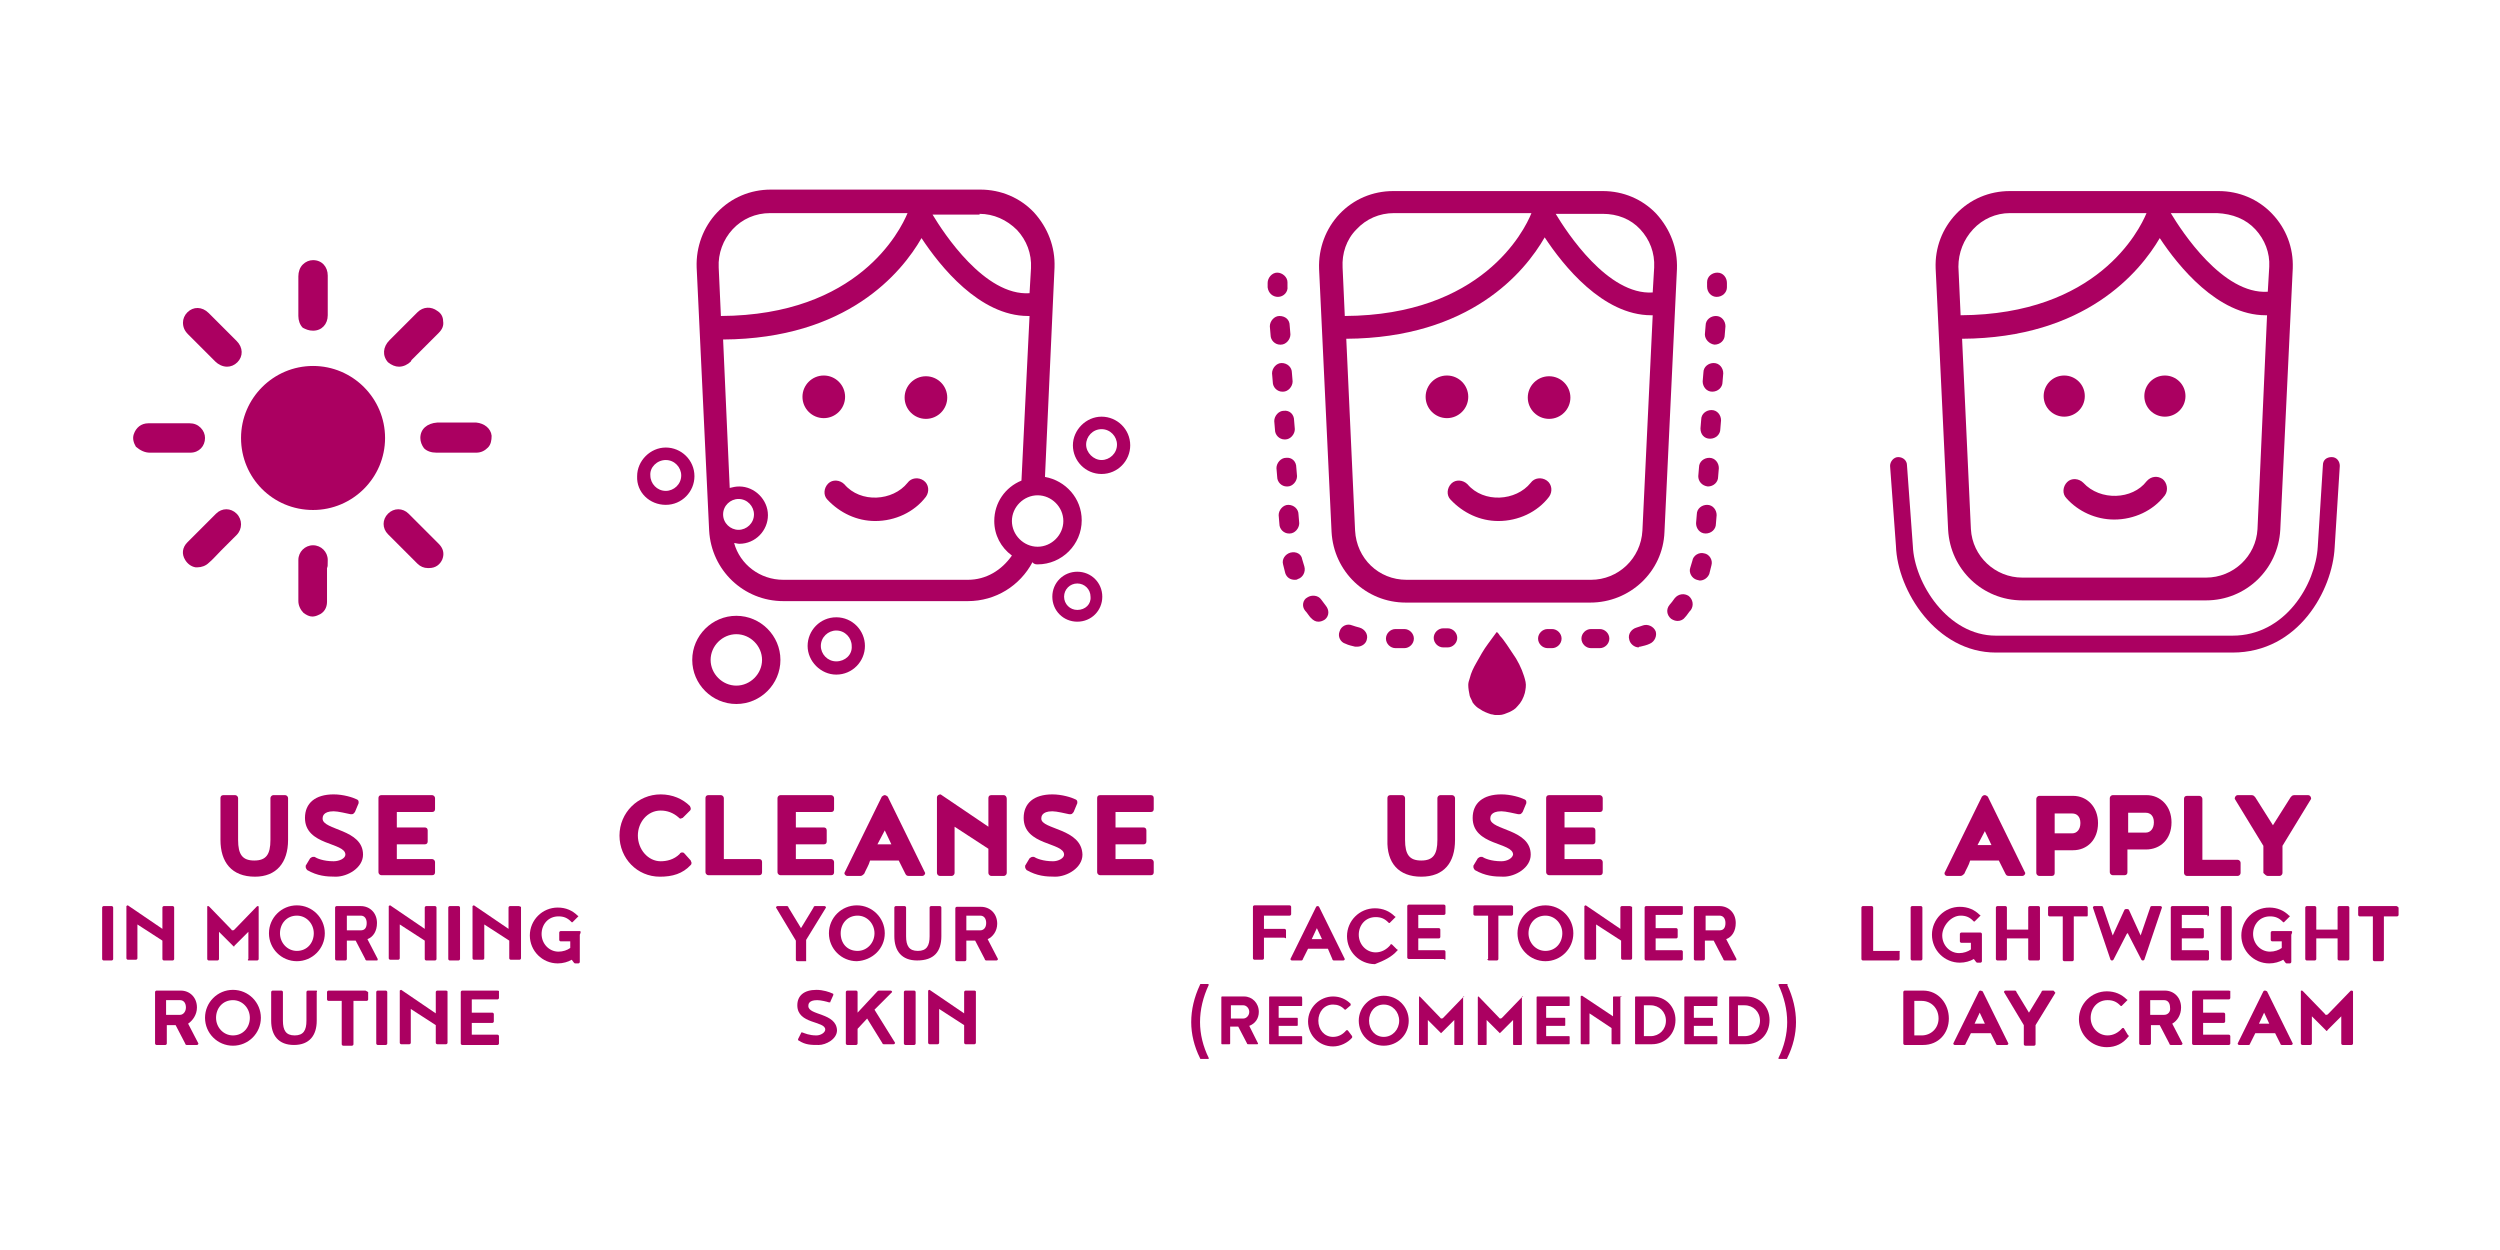 <?xml version="1.0" encoding="utf-8"?>
<!-- Generator: Adobe Illustrator 28.3.0, SVG Export Plug-In . SVG Version: 6.00 Build 0)  -->
<svg version="1.1" xmlns="http://www.w3.org/2000/svg" xmlns:xlink="http://www.w3.org/1999/xlink" x="0px" y="0px"
	 viewBox="0 0 340.2 170.1" style="enable-background:new 0 0 340.2 170.1;" xml:space="preserve">
<style type="text/css">
	.st0{fill:#AB0061;}
</style>
<g id="Icon">
</g>
<g id="Design">
	<g>
		<path class="st0" d="M39.2,114.3v-5.7c0-0.2-0.2-0.4-0.4-0.4h-1.6c-0.2,0-0.4,0.2-0.4,0.4v5.7c0,2-0.6,2.8-2.2,2.8
			s-2.2-0.8-2.2-2.8v-5.7c0-0.2-0.2-0.4-0.4-0.4h-1.6c-0.3,0-0.4,0.2-0.4,0.4v5.7c0,3,1.5,5,4.7,5C37.6,119.3,39.2,117.4,39.2,114.3
			z"/>
		<path class="st0" d="M45.4,117.2c-1.4,0-2.3-0.4-2.6-0.6c-0.1,0-0.1,0-0.2,0c-0.1,0-0.3,0.1-0.4,0.2l-0.6,1c0,0.1,0,0.1,0,0.2
			c0,0.1,0.1,0.3,0.2,0.4c1.4,0.8,2.6,0.9,3.9,0.9c1.6,0,3.7-1.2,3.7-3c0-3.5-5.5-3.3-5.5-4.9c0-0.2,0-1,1.5-1
			c0.6,0,1.8,0.3,2.3,0.4c0,0,0.1,0,0.2,0c0.2,0,0.3-0.2,0.4-0.3l0.5-1.2c0-0.1,0-0.2,0-0.2c0-0.2-0.2-0.3-0.2-0.3
			c-0.6-0.3-1.9-0.7-3.2-0.7c-2.5,0-3.9,1.2-3.9,3.2c0,3.8,5.5,3.3,5.5,5C47,116.8,46.2,117.2,45.4,117.2z"/>
		<path class="st0" d="M58.8,110.5c0.3,0,0.4-0.2,0.4-0.4v-1.5c0-0.2-0.2-0.4-0.4-0.4h-6.9c-0.3,0-0.4,0.2-0.4,0.4v10.1
			c0,0.2,0.2,0.4,0.4,0.4h6.9c0.3,0,0.4-0.2,0.4-0.4v-1.4c0-0.2-0.2-0.4-0.4-0.4H54v-2h3.8c0.3,0,0.4-0.2,0.4-0.4V113
			c0-0.3-0.2-0.4-0.4-0.4H54v-2.1H58.8z"/>
		<path class="st0" d="M15.2,123.3h-1.1c-0.1,0-0.2,0.1-0.2,0.2v7c0,0.1,0.1,0.2,0.2,0.2h1.1c0.1,0,0.2-0.1,0.2-0.2v-7
			C15.4,123.4,15.3,123.3,15.2,123.3z"/>
		<path class="st0" d="M22.1,130.5c0,0.1,0.1,0.2,0.2,0.2h1.2c0.1,0,0.2-0.1,0.2-0.2v-7c0-0.1-0.1-0.2-0.2-0.2h-1.2
			c-0.1,0-0.2,0.1-0.2,0.2v2.9l-4.7-3.2c-0.1,0-0.2,0.1-0.2,0.1v7.1c0,0.1,0.1,0.2,0.2,0.2h1.1c0.1,0,0.2-0.1,0.2-0.2v-4.6l3.4,2.2
			V130.5z"/>
		<path class="st0" d="M33.8,130.7H35c0.1,0,0.2-0.1,0.2-0.2v-7.1c0-0.1-0.1-0.1-0.1-0.1c-0.1,0-0.1,0-0.2,0.1l-3,3.1
			c-0.1,0.1-0.2,0.1-0.2,0.1c-0.1,0-0.2,0-0.2-0.1l-3-3.1c-0.1-0.1-0.1-0.1-0.2-0.1c-0.1,0-0.1,0-0.1,0.1v7.1c0,0.1,0.1,0.2,0.2,0.2
			h1.2c0.1,0,0.2-0.1,0.2-0.2v-3.7l1.9,1.9c0.1,0.1,0.1,0.1,0.1,0.1c0.1,0,0.1,0,0.1-0.1l1.9-1.9v3.7
			C33.7,130.6,33.7,130.7,33.8,130.7z"/>
		<path class="st0" d="M40.4,123.2c-2.1,0-3.8,1.7-3.8,3.8c0,2.1,1.7,3.8,3.8,3.8c2.1,0,3.8-1.7,3.8-3.8
			C44.2,124.9,42.5,123.2,40.4,123.2z M40.4,129.4c-1.3,0-2.3-1.1-2.3-2.4s0.9-2.4,2.3-2.4c1.3,0,2.3,1.1,2.3,2.4
			S41.8,129.4,40.4,129.4z"/>
		<path class="st0" d="M51.4,130.5l-1.4-2.7c0.8-0.3,1.3-1.1,1.3-2.2c0-1.4-1-2.3-2.2-2.3h-3.3c-0.1,0-0.2,0.1-0.2,0.2v7
			c0,0.1,0.1,0.2,0.2,0.2H47c0.1,0,0.2-0.1,0.2-0.2V128h1.2l1.3,2.5c0,0.1,0.1,0.2,0.2,0.2h1.4C51.4,130.7,51.4,130.6,51.4,130.5z
			 M49.1,126.6h-1.9v-2h1.9c0.5,0,0.8,0.4,0.8,1C49.9,126.3,49.6,126.6,49.1,126.6z"/>
		<path class="st0" d="M57.8,130.5c0,0.1,0.1,0.2,0.2,0.2h1.2c0.1,0,0.2-0.1,0.2-0.2v-7c0-0.1-0.1-0.2-0.2-0.2h-1.2
			c-0.1,0-0.2,0.1-0.2,0.2v2.9l-4.7-3.2c-0.1,0-0.2,0.1-0.2,0.1v7.1c0,0.1,0.1,0.2,0.2,0.2h1.1c0.1,0,0.2-0.1,0.2-0.2v-4.6l3.4,2.2
			V130.5z"/>
		<path class="st0" d="M62.4,123.3h-1.2c-0.1,0-0.2,0.1-0.2,0.2v7c0,0.1,0.1,0.2,0.2,0.2h1.2c0.1,0,0.2-0.1,0.2-0.2v-7
			C62.6,123.4,62.5,123.3,62.4,123.3z"/>
		<path class="st0" d="M70.6,123.3h-1.2c-0.1,0-0.2,0.1-0.2,0.2v2.9l-4.7-3.2c-0.1,0-0.2,0.1-0.2,0.1v7.1c0,0.1,0.1,0.2,0.2,0.2h1.2
			c0.1,0,0.2-0.1,0.2-0.2v-4.6l3.4,2.2v2.4c0,0.1,0.1,0.2,0.2,0.2h1.2c0.1,0,0.2-0.1,0.2-0.2v-7C70.8,123.4,70.7,123.3,70.6,123.3z"
			/>
		<path class="st0" d="M78.9,126.7h-2.6c-0.1,0-0.2,0.1-0.2,0.2v1c0,0.1,0.1,0.2,0.2,0.2h1.3v0.9c-0.4,0.3-1,0.5-1.6,0.5
			c-1.3,0-2.3-1.1-2.3-2.4s0.9-2.4,2.3-2.4c0.7,0,1.2,0.2,1.7,0.7c0,0,0.1,0.1,0.1,0.1c0,0,0.1,0,0.1,0l0.7-0.7c0,0,0.1-0.1,0.1-0.1
			c0,0,0-0.1-0.1-0.1c-0.7-0.7-1.6-1.1-2.7-1.1c-2.1,0-3.8,1.7-3.8,3.8c0,2.1,1.7,3.8,3.8,3.8c0.7,0,1.4-0.2,1.9-0.5l0.3,0.4
			c0.1,0.1,0.1,0.1,0.2,0.1h0.4c0.1,0,0.2-0.1,0.2-0.2v-3.7C79.1,126.8,79,126.7,78.9,126.7z"/>
		<path class="st0" d="M26.8,137.1c0-1.4-1-2.3-2.2-2.3h-3.3c-0.1,0-0.2,0.1-0.2,0.2v7c0,0.1,0.1,0.2,0.2,0.2h1.2
			c0.1,0,0.2-0.1,0.2-0.2v-2.5h1.2l1.3,2.5c0,0.1,0.1,0.2,0.2,0.2h1.4c0.1,0,0.2-0.1,0.2-0.2l-1.4-2.7
			C26.2,138.9,26.8,138.1,26.8,137.1z M24.5,138.1h-1.9v-2h1.9c0.5,0,0.8,0.4,0.8,1C25.3,137.7,24.9,138.1,24.5,138.1z"/>
		<path class="st0" d="M31.7,134.7c-2.1,0-3.8,1.7-3.8,3.8c0,2.1,1.7,3.8,3.8,3.8s3.8-1.7,3.8-3.8C35.5,136.4,33.8,134.7,31.7,134.7
			z M31.7,140.9c-1.3,0-2.3-1.1-2.3-2.4s0.9-2.4,2.3-2.4c1.3,0,2.3,1.1,2.3,2.4S33.1,140.9,31.7,140.9z"/>
		<path class="st0" d="M43.1,134.8h-1.2c-0.1,0-0.2,0.1-0.2,0.2v3.9c0,1.3-0.4,2-1.6,2c-1.2,0-1.6-0.7-1.6-2V135
			c0-0.1-0.1-0.2-0.2-0.2h-1.2c-0.1,0-0.2,0.1-0.2,0.2v3.9c0,2,1,3.3,3.1,3.3c2.1,0,3.1-1.3,3.1-3.3V135
			C43.2,134.9,43.1,134.8,43.1,134.8z"/>
		<path class="st0" d="M49.7,134.8h-5c-0.1,0-0.2,0.1-0.2,0.2v1c0,0.1,0.1,0.2,0.2,0.2h1.8v5.9c0,0.1,0.1,0.2,0.2,0.2h1.2
			c0.1,0,0.2-0.1,0.2-0.2v-5.9h1.8c0.1,0,0.2-0.1,0.2-0.2v-1C49.9,134.9,49.8,134.8,49.7,134.8z"/>
		<path class="st0" d="M52.5,134.8h-1.1c-0.1,0-0.2,0.1-0.2,0.2v7c0,0.1,0.1,0.2,0.2,0.2h1.1c0.1,0,0.2-0.1,0.2-0.2v-7
			C52.7,134.9,52.6,134.8,52.5,134.8z"/>
		<path class="st0" d="M60.7,134.8h-1.2c-0.1,0-0.2,0.1-0.2,0.2v2.9l-4.7-3.2c-0.1,0-0.2,0.1-0.2,0.1v7.1c0,0.1,0.1,0.2,0.2,0.2h1.1
			c0.1,0,0.2-0.1,0.2-0.2v-4.6l3.4,2.2v2.4c0,0.1,0.1,0.2,0.2,0.2h1.2c0.1,0,0.2-0.1,0.2-0.2v-7C60.9,134.9,60.8,134.8,60.7,134.8z"
			/>
		<path class="st0" d="M67.7,134.8h-4.8c-0.1,0-0.2,0.1-0.2,0.2v7c0,0.1,0.1,0.2,0.2,0.2h4.8c0.1,0,0.2-0.1,0.2-0.2v-1
			c0-0.1-0.1-0.2-0.2-0.2h-3.5v-1.6H67c0.1,0,0.2-0.1,0.2-0.2v-1c0-0.1-0.1-0.2-0.2-0.2h-2.8v-1.8h3.5c0.1,0,0.2-0.1,0.2-0.2v-1
			C67.9,134.9,67.8,134.8,67.7,134.8z"/>
		<path class="st0" d="M193.4,119.3c3.1,0,4.6-1.9,4.6-5v-5.7c0-0.2-0.2-0.4-0.4-0.4H196c-0.2,0-0.4,0.2-0.4,0.4v5.7
			c0,2-0.6,2.8-2.2,2.8s-2.2-0.8-2.2-2.8v-5.7c0-0.2-0.2-0.4-0.4-0.4h-1.6c-0.3,0-0.4,0.2-0.4,0.4v5.7
			C188.7,117.4,190.3,119.3,193.4,119.3z"/>
		<path class="st0" d="M204.3,117.2c-1.4,0-2.3-0.4-2.6-0.6c-0.1,0-0.1,0-0.2,0c-0.1,0-0.3,0.1-0.4,0.2l-0.6,1c0,0.1,0,0.1,0,0.2
			c0,0.1,0.1,0.3,0.2,0.4c1.4,0.8,2.6,0.9,3.9,0.9c1.6,0,3.7-1.2,3.7-3c0-3.5-5.5-3.3-5.5-4.9c0-0.2,0-1,1.5-1
			c0.6,0,1.8,0.3,2.3,0.4c0,0,0.1,0,0.2,0c0.2,0,0.3-0.2,0.4-0.3l0.5-1.2c0-0.1,0-0.2,0-0.2c0-0.2-0.2-0.3-0.2-0.3
			c-0.6-0.3-1.9-0.7-3.2-0.7c-2.5,0-3.9,1.2-3.9,3.2c0,3.8,5.5,3.3,5.5,5C205.8,116.8,205.1,117.2,204.3,117.2z"/>
		<path class="st0" d="M217.7,110.5c0.3,0,0.4-0.2,0.4-0.4v-1.5c0-0.2-0.2-0.4-0.4-0.4h-6.9c-0.3,0-0.4,0.2-0.4,0.4v10.1
			c0,0.2,0.2,0.4,0.4,0.4h6.9c0.3,0,0.4-0.2,0.4-0.4v-1.4c0-0.2-0.2-0.4-0.4-0.4h-4.8v-2h3.8c0.3,0,0.4-0.2,0.4-0.4V113
			c0-0.3-0.2-0.4-0.4-0.4h-3.8v-2.1H217.7z"/>
		<path class="st0" d="M175,127.6v-1c0-0.1-0.1-0.2-0.2-0.2H172v-1.8h3.5c0.1,0,0.2-0.1,0.2-0.2v-1c0-0.1-0.1-0.2-0.2-0.2h-4.8
			c-0.1,0-0.2,0.1-0.2,0.2v7c0,0.1,0.1,0.2,0.2,0.2h1.1c0.1,0,0.2-0.1,0.2-0.2v-2.8h2.8C174.9,127.7,175,127.7,175,127.6z"/>
		<path class="st0" d="M181.3,130.5c0,0.1,0.1,0.2,0.2,0.2h1.3c0.1,0,0.2-0.1,0.2-0.2l-3.5-7.1c-0.1-0.1-0.1-0.1-0.2-0.1
			c-0.1,0-0.1,0-0.2,0.1l-3.5,7.1c0,0.1,0.1,0.2,0.2,0.2h1.3c0.1,0,0.2-0.1,0.2-0.2l0.7-1.4h2.7L181.3,130.5z M178.5,127.8l0.7-1.5
			l0.7,1.5H178.5z"/>
		<path class="st0" d="M190.1,129.4c0,0,0.1-0.1,0.1-0.1c0-0.1,0-0.1-0.1-0.1l-0.7-0.7c0,0-0.1,0-0.1,0c-0.1,0-0.1,0-0.1,0.1
			c-0.5,0.6-1.2,1-2,1c-1.3,0-2.3-1.1-2.3-2.4s0.9-2.4,2.3-2.4c0.7,0,1.2,0.2,1.7,0.7c0,0,0.1,0.1,0.1,0.1c0,0,0.1,0,0.1,0l0.7-0.7
			c0,0,0.1-0.1,0.1-0.1c0,0,0-0.1-0.1-0.1c-0.7-0.7-1.6-1.1-2.7-1.1c-2.1,0-3.8,1.7-3.8,3.8c0,2.1,1.7,3.8,3.8,3.8
			C188.4,130.7,189.4,130.2,190.1,129.4z"/>
		<path class="st0" d="M196.7,130.5v-1c0-0.1-0.1-0.2-0.2-0.2h-3.5v-1.6h2.8c0.1,0,0.2-0.1,0.2-0.2v-1c0-0.1-0.1-0.2-0.2-0.2h-2.8
			v-1.8h3.5c0.1,0,0.2-0.1,0.2-0.2v-1c0-0.1-0.1-0.2-0.2-0.2h-4.8c-0.1,0-0.2,0.1-0.2,0.2v7c0,0.1,0.1,0.2,0.2,0.2h4.8
			C196.6,130.7,196.7,130.6,196.7,130.5z"/>
		<path class="st0" d="M202.4,130.5c0,0.1,0.1,0.2,0.2,0.2h1.1c0.1,0,0.2-0.1,0.2-0.2v-5.9h1.8c0.1,0,0.2-0.1,0.2-0.2v-1
			c0-0.1-0.1-0.2-0.2-0.2h-5c-0.1,0-0.2,0.1-0.2,0.2v1c0,0.1,0.1,0.2,0.2,0.2h1.8V130.5z"/>
		<path class="st0" d="M210.3,123.2c-2.1,0-3.8,1.7-3.8,3.8c0,2.1,1.7,3.8,3.8,3.8c2.1,0,3.8-1.7,3.8-3.8
			C214.1,124.9,212.4,123.2,210.3,123.2z M210.3,129.4c-1.3,0-2.3-1.1-2.3-2.4s0.9-2.4,2.3-2.4c1.3,0,2.3,1.1,2.3,2.4
			S211.7,129.4,210.3,129.4z"/>
		<path class="st0" d="M221.8,123.3h-1.1c-0.1,0-0.2,0.1-0.2,0.2v2.9l-4.7-3.2c-0.1,0-0.2,0.1-0.2,0.1v7.1c0,0.1,0.1,0.2,0.2,0.2
			h1.2c0.1,0,0.2-0.1,0.2-0.2v-4.6l3.4,2.2v2.4c0,0.1,0.1,0.2,0.2,0.2h1.1c0.1,0,0.2-0.1,0.2-0.2v-7
			C222,123.4,221.9,123.3,221.8,123.3z"/>
		<path class="st0" d="M228.8,123.3H224c-0.1,0-0.2,0.1-0.2,0.2v7c0,0.1,0.1,0.2,0.2,0.2h4.8c0.1,0,0.2-0.1,0.2-0.2v-1
			c0-0.1-0.1-0.2-0.2-0.2h-3.5v-1.6h2.8c0.1,0,0.2-0.1,0.2-0.2v-1c0-0.1-0.1-0.2-0.2-0.2h-2.8v-1.8h3.5c0.1,0,0.2-0.1,0.2-0.2v-1
			C228.9,123.4,228.9,123.3,228.8,123.3z"/>
		<path class="st0" d="M236.3,130.5l-1.4-2.7c0.8-0.3,1.3-1.1,1.3-2.2c0-1.4-1-2.3-2.2-2.3h-3.3c-0.1,0-0.2,0.1-0.2,0.2v7
			c0,0.1,0.1,0.2,0.2,0.2h1.1c0.1,0,0.2-0.1,0.2-0.2V128h1.2l1.3,2.5c0,0.1,0.1,0.2,0.2,0.2h1.4
			C236.3,130.7,236.3,130.6,236.3,130.5z M234,126.6h-1.9v-2h1.9c0.5,0,0.8,0.4,0.8,1C234.8,126.3,234.5,126.6,234,126.6z"/>
		<path class="st0" d="M164.4,133.9h-1c-0.1,0-0.1,0.1-0.1,0.1c-0.8,1.7-1.2,3.4-1.2,5.1c0,1.6,0.4,3.3,1.2,4.9
			c0,0.1,0.1,0.1,0.1,0.1h1c0.1,0,0.1-0.1,0.1-0.1c-0.8-1.6-1.2-3.3-1.2-4.9c0-1.7,0.4-3.4,1.2-5.1
			C164.5,134,164.4,133.9,164.4,133.9z"/>
		<path class="st0" d="M171.3,137.7c0-1.2-0.9-2.1-2-2.1h-3c-0.1,0-0.1,0.1-0.1,0.1v6.3c0,0.1,0.1,0.1,0.1,0.1h1
			c0.1,0,0.1-0.1,0.1-0.1v-2.3h1.1l1.2,2.3c0,0.1,0.1,0.1,0.2,0.1h1.2c0.1,0,0.1-0.1,0.1-0.1l-1.2-2.4
			C170.8,139.3,171.3,138.6,171.3,137.7z M169.2,138.6h-1.7v-1.8h1.7c0.4,0,0.8,0.4,0.8,0.9C170,138.2,169.6,138.6,169.2,138.6z"/>
		<path class="st0" d="M177.1,135.6h-4.3c-0.1,0-0.1,0.1-0.1,0.1v6.3c0,0.1,0.1,0.1,0.1,0.1h4.3c0.1,0,0.1-0.1,0.1-0.1v-0.9
			c0-0.1-0.1-0.1-0.1-0.1h-3.1v-1.4h2.5c0.1,0,0.1-0.1,0.1-0.1v-0.9c0-0.1-0.1-0.1-0.1-0.1h-2.5v-1.6h3.1c0.1,0,0.1-0.1,0.1-0.1
			v-0.9C177.2,135.6,177.1,135.6,177.1,135.6z"/>
		<path class="st0" d="M183.4,140.2C183.4,140.2,183.4,140.1,183.4,140.2c-0.1,0-0.2,0-0.2,0c-0.4,0.5-1,0.9-1.8,0.9
			c-1.2,0-2-1-2-2.2c0-1.2,0.8-2.2,2-2.2c0.6,0,1.1,0.2,1.5,0.6c0,0,0.1,0.1,0.1,0.1c0,0,0.1,0,0.1,0l0.7-0.6c0,0,0-0.1,0-0.1
			c0,0,0-0.1,0-0.1c-0.6-0.6-1.4-1-2.4-1c-1.8,0-3.4,1.5-3.4,3.4c0,1.9,1.5,3.4,3.4,3.4c1,0,2-0.5,2.6-1.2c0,0,0-0.1,0-0.1
			c0,0,0-0.1,0-0.1L183.4,140.2z"/>
		<path class="st0" d="M188.3,135.5c-1.8,0-3.4,1.5-3.4,3.4c0,1.9,1.5,3.4,3.4,3.4c1.9,0,3.4-1.5,3.4-3.4
			C191.7,137,190.2,135.5,188.3,135.5z M188.3,141.1c-1.2,0-2-1-2-2.2c0-1.2,0.8-2.2,2-2.2c1.2,0,2.1,1,2.1,2.2
			C190.4,140.1,189.5,141.1,188.3,141.1z"/>
		<path class="st0" d="M199.2,135.6c-0.1,0-0.1,0-0.1,0.1l-2.7,2.8c-0.1,0.1-0.2,0.1-0.2,0.1c0,0-0.2,0-0.2-0.1l-2.7-2.8
			c0,0-0.1-0.1-0.1-0.1c-0.1,0-0.1,0-0.1,0.1v6.4c0,0.1,0.1,0.1,0.1,0.1h1c0.1,0,0.1-0.1,0.1-0.1v-3.3l1.7,1.7
			c0.1,0.1,0.1,0.1,0.1,0.1c0,0,0,0,0.1-0.1l1.7-1.7v3.3c0,0.1,0.1,0.1,0.1,0.1h1c0.1,0,0.1-0.1,0.1-0.1v-6.4
			C199.3,135.6,199.3,135.6,199.2,135.6z"/>
		<path class="st0" d="M207.2,135.6c-0.1,0-0.1,0-0.1,0.1l-2.7,2.8c-0.1,0.1-0.2,0.1-0.2,0.1c0,0-0.2,0-0.2-0.1l-2.7-2.8
			c0,0-0.1-0.1-0.1-0.1s-0.1,0-0.1,0.1v6.4c0,0.1,0.1,0.1,0.1,0.1h1c0.1,0,0.1-0.1,0.1-0.1v-3.3l1.7,1.7c0.1,0.1,0.1,0.1,0.1,0.1
			c0,0,0,0,0.1-0.1l1.7-1.7v3.3c0,0.1,0.1,0.1,0.1,0.1h1c0.1,0,0.1-0.1,0.1-0.1v-6.4C207.3,135.6,207.3,135.6,207.2,135.6z"/>
		<path class="st0" d="M213.5,135.6h-4.3c-0.1,0-0.1,0.1-0.1,0.1v6.3c0,0.1,0.1,0.1,0.1,0.1h4.3c0.1,0,0.1-0.1,0.1-0.1v-0.9
			c0-0.1-0.1-0.1-0.1-0.1h-3.1v-1.4h2.5c0.1,0,0.1-0.1,0.1-0.1v-0.9c0-0.1-0.1-0.1-0.1-0.1h-2.5v-1.6h3.1c0.1,0,0.1-0.1,0.1-0.1
			v-0.9C213.6,135.6,213.6,135.6,213.5,135.6z"/>
		<path class="st0" d="M220.6,135.6h-1c-0.1,0-0.1,0.1-0.1,0.1v2.6l-4.2-2.8c-0.1,0-0.2,0-0.2,0.1v6.4c0,0.1,0.1,0.1,0.1,0.1h1
			c0.1,0,0.1-0.1,0.1-0.1v-4.1l3,2v2.1c0,0.1,0.1,0.1,0.1,0.1h1c0.1,0,0.1-0.1,0.1-0.1v-6.3C220.8,135.6,220.7,135.6,220.6,135.6z"
			/>
		<path class="st0" d="M224.8,135.6h-2.2c-0.1,0-0.1,0.1-0.1,0.1v6.3c0,0.1,0.1,0.1,0.1,0.1h2.2c1.8,0,3.2-1.4,3.2-3.3
			C228,137,226.7,135.6,224.8,135.6z M224.6,141h-0.9v-4.2h0.9c1.2,0,2.1,0.9,2.1,2.1S225.8,141,224.6,141z"/>
		<path class="st0" d="M233.6,135.6h-4.3c-0.1,0-0.1,0.1-0.1,0.1v6.3c0,0.1,0.1,0.1,0.1,0.1h4.3c0.1,0,0.1-0.1,0.1-0.1v-0.9
			c0-0.1-0.1-0.1-0.1-0.1h-3.1v-1.4h2.5c0.1,0,0.1-0.1,0.1-0.1v-0.9c0-0.1-0.1-0.1-0.1-0.1h-2.5v-1.6h3.1c0.1,0,0.1-0.1,0.1-0.1
			v-0.9C233.8,135.6,233.7,135.6,233.6,135.6z"/>
		<path class="st0" d="M237.6,135.6h-2.2c-0.1,0-0.1,0.1-0.1,0.1v6.3c0,0.1,0.1,0.1,0.1,0.1h2.2c1.9,0,3.2-1.4,3.2-3.3
			C240.8,137,239.5,135.6,237.6,135.6z M237.4,141h-0.9v-4.2h0.9c1.2,0,2.1,0.9,2.1,2.1S238.6,141,237.4,141z"/>
		<path class="st0" d="M243.2,133.9h-1c-0.1,0-0.2,0.1-0.2,0.1c0.8,1.7,1.2,3.4,1.2,5.1c0,1.6-0.4,3.3-1.2,4.9
			c0,0.1,0.1,0.1,0.1,0.1h1c0.1,0,0.1-0.1,0.1-0.1c0.8-1.6,1.2-3.3,1.2-4.9c0-1.7-0.4-3.4-1.2-5.1
			C243.3,134,243.3,133.9,243.2,133.9z"/>
		<path class="st0" d="M272.9,118.9c0.1,0.2,0.2,0.3,0.5,0.3h1.8c0.2,0,0.4-0.2,0.4-0.4l-5.1-10.4c-0.1-0.1-0.3-0.2-0.4-0.2
			c-0.2,0-0.3,0.1-0.4,0.2l-5.1,10.4c0,0.3,0.2,0.4,0.4,0.4h1.8c0.2,0,0.4-0.2,0.5-0.3c0.3-0.7,0.6-1.1,0.8-1.8h3.9L272.9,118.9z
			 M269.1,115l1-1.9l0.9,1.9H269.1z"/>
		<path class="st0" d="M279.2,119.2c0.3,0,0.4-0.2,0.4-0.4v-3.1h2.5c1.9,0,3.4-1.4,3.4-3.7c0-2.2-1.5-3.7-3.4-3.7h-4.6
			c-0.2,0-0.4,0.2-0.4,0.4v10.1c0,0.2,0.2,0.4,0.4,0.4H279.2z M279.6,110.7h2.4c0.6,0,1.1,0.4,1.1,1.3s-0.5,1.4-1.1,1.4h-2.4V110.7z
			"/>
		<path class="st0" d="M295.5,111.9c0-2.2-1.5-3.7-3.4-3.7h-4.6c-0.2,0-0.4,0.2-0.4,0.4v10.1c0,0.2,0.2,0.4,0.4,0.4h1.6
			c0.3,0,0.4-0.2,0.4-0.4v-3.1h2.5C294,115.6,295.5,114.2,295.5,111.9z M292,113.3h-2.4v-2.7h2.4c0.6,0,1.1,0.4,1.1,1.3
			S292.6,113.3,292,113.3z"/>
		<path class="st0" d="M304.9,118.8v-1.4c0-0.2-0.2-0.4-0.4-0.4h-4.8v-8.3c0-0.2-0.2-0.4-0.4-0.4h-1.7c-0.3,0-0.4,0.2-0.4,0.4v10.1
			c0,0.2,0.2,0.4,0.4,0.4h6.9C304.7,119.2,304.9,119,304.9,118.8z"/>
		<path class="st0" d="M308.6,119.2h1.6c0.2,0,0.4-0.2,0.4-0.4v-3.7l3.9-6.4c0-0.3-0.2-0.5-0.4-0.5h-1.9c-0.3,0-0.4,0.2-0.5,0.3
			l-2.4,3.8l-2.4-3.8c-0.1-0.1-0.2-0.3-0.5-0.3h-1.9c-0.2,0-0.4,0.2-0.4,0.5l3.9,6.4v3.7C308.2,119,308.4,119.2,308.6,119.2z"/>
		<path class="st0" d="M258.4,129.4h-3.5v-5.9c0-0.1-0.1-0.2-0.2-0.2h-1.2c-0.1,0-0.2,0.1-0.2,0.2v7c0,0.1,0.1,0.2,0.2,0.2h4.8
			c0.1,0,0.2-0.1,0.2-0.2v-1C258.6,129.4,258.5,129.4,258.4,129.4z"/>
		<path class="st0" d="M260.2,123.3c-0.1,0-0.2,0.1-0.2,0.2v7c0,0.1,0.1,0.2,0.2,0.2h1.2c0.1,0,0.2-0.1,0.2-0.2v-7
			c0-0.1-0.1-0.2-0.2-0.2H260.2z"/>
		<path class="st0" d="M266.8,124.6c0.7,0,1.2,0.2,1.7,0.7c0,0,0.1,0.1,0.1,0.1c0,0,0.1,0,0.1,0l0.7-0.7c0,0,0.1-0.1,0.1-0.1
			c0,0,0-0.1-0.1-0.1c-0.7-0.7-1.6-1.1-2.7-1.1c-2.1,0-3.8,1.7-3.8,3.8c0,2.1,1.7,3.8,3.8,3.8c0.7,0,1.4-0.2,1.9-0.5l0.3,0.4
			c0.1,0.1,0.1,0.1,0.2,0.1h0.4c0.1,0,0.2-0.1,0.2-0.2v-3.7c0-0.1-0.1-0.2-0.2-0.2h-2.6c-0.1,0-0.2,0.1-0.2,0.2v1
			c0,0.1,0.1,0.2,0.2,0.2h1.3v0.9c-0.4,0.3-1,0.5-1.6,0.5c-1.3,0-2.3-1.1-2.3-2.4S265.5,124.6,266.8,124.6z"/>
		<path class="st0" d="M276.2,130.7h1.2c0.1,0,0.2-0.1,0.2-0.2v-7c0-0.1-0.1-0.2-0.2-0.2h-1.2c-0.1,0-0.2,0.1-0.2,0.2v3h-2.9v-3
			c0-0.1-0.1-0.2-0.2-0.2h-1.1c-0.1,0-0.2,0.1-0.2,0.2v7c0,0.1,0.1,0.2,0.2,0.2h1.1c0.1,0,0.2-0.1,0.2-0.2v-2.8h2.9v2.8
			C276,130.6,276.1,130.7,276.2,130.7z"/>
		<path class="st0" d="M284.1,124.5v-1c0-0.1-0.1-0.2-0.2-0.2h-5c-0.1,0-0.2,0.1-0.2,0.2v1c0,0.1,0.1,0.2,0.2,0.2h1.8v5.9
			c0,0.1,0.1,0.2,0.2,0.2h1.1c0.1,0,0.2-0.1,0.2-0.2v-5.9h1.8C284.1,124.7,284.1,124.6,284.1,124.5z"/>
		<path class="st0" d="M287.4,130.7c0.1,0,0.1,0,0.2-0.1l1.8-3.5c0.1-0.1,0.1-0.1,0.1-0.1c0.1,0,0.1,0,0.1,0.1l1.8,3.5
			c0.1,0.1,0.1,0.1,0.2,0.1c0.1,0,0.1,0,0.2-0.1l2.4-7.1c0-0.1-0.1-0.2-0.2-0.2h-1.2c-0.1,0-0.2,0.1-0.2,0.2l-1.3,3.8l-1.6-3.5
			c-0.1-0.1-0.2-0.1-0.3-0.1c-0.1,0-0.2,0-0.3,0.1l-1.6,3.5l-1.3-3.8c0-0.1-0.1-0.2-0.2-0.2H285c-0.1,0-0.2,0.1-0.2,0.2l2.4,7.1
			C287.3,130.7,287.3,130.7,287.4,130.7z"/>
		<path class="st0" d="M300.4,124.7c0.1,0,0.2-0.1,0.2-0.2v-1c0-0.1-0.1-0.2-0.2-0.2h-4.8c-0.1,0-0.2,0.1-0.2,0.2v7
			c0,0.1,0.1,0.2,0.2,0.2h4.8c0.1,0,0.2-0.1,0.2-0.2v-1c0-0.1-0.1-0.2-0.2-0.2h-3.5v-1.6h2.8c0.1,0,0.2-0.1,0.2-0.2v-1
			c0-0.1-0.1-0.2-0.2-0.2h-2.8v-1.8H300.4z"/>
		<path class="st0" d="M303.5,123.3h-1.1c-0.1,0-0.2,0.1-0.2,0.2v7c0,0.1,0.1,0.2,0.2,0.2h1.1c0.1,0,0.2-0.1,0.2-0.2v-7
			C303.7,123.4,303.6,123.3,303.5,123.3z"/>
		<path class="st0" d="M311.8,126.7h-2.6c-0.1,0-0.2,0.1-0.2,0.2v1c0,0.1,0.1,0.2,0.2,0.2h1.3v0.9c-0.4,0.3-1,0.5-1.6,0.5
			c-1.3,0-2.3-1.1-2.3-2.4s0.9-2.4,2.3-2.4c0.7,0,1.2,0.2,1.7,0.7c0,0,0.1,0.1,0.1,0.1c0,0,0.1,0,0.1,0l0.7-0.7c0,0,0.1-0.1,0.1-0.1
			c0,0,0-0.1-0.1-0.1c-0.7-0.7-1.6-1.1-2.7-1.1c-2.1,0-3.8,1.7-3.8,3.8c0,2.1,1.7,3.8,3.8,3.8c0.7,0,1.4-0.2,1.9-0.5l0.3,0.4
			c0.1,0.1,0.1,0.1,0.2,0.1h0.4c0.1,0,0.2-0.1,0.2-0.2v-3.7C312,126.8,311.9,126.7,311.8,126.7z"/>
		<path class="st0" d="M318.1,123.5v3h-2.9v-3c0-0.1-0.1-0.2-0.2-0.2h-1.1c-0.1,0-0.2,0.1-0.2,0.2v7c0,0.1,0.1,0.2,0.2,0.2h1.1
			c0.1,0,0.2-0.1,0.2-0.2v-2.8h2.9v2.8c0,0.1,0.1,0.2,0.2,0.2h1.2c0.1,0,0.2-0.1,0.2-0.2v-7c0-0.1-0.1-0.2-0.2-0.2h-1.2
			C318.2,123.3,318.1,123.4,318.1,123.5z"/>
		<path class="st0" d="M326.1,123.3h-5c-0.1,0-0.2,0.1-0.2,0.2v1c0,0.1,0.1,0.2,0.2,0.2h1.8v5.9c0,0.1,0.1,0.2,0.2,0.2h1.1
			c0.1,0,0.2-0.1,0.2-0.2v-5.9h1.8c0.1,0,0.2-0.1,0.2-0.2v-1C326.3,123.4,326.2,123.3,326.1,123.3z"/>
		<path class="st0" d="M261.7,134.8h-2.5c-0.1,0-0.2,0.1-0.2,0.2v7c0,0.1,0.1,0.2,0.2,0.2h2.5c2.1,0,3.5-1.6,3.5-3.6
			S263.8,134.8,261.7,134.8z M261.5,140.9h-1v-4.7h1c1.3,0,2.3,1,2.3,2.4C263.8,139.9,262.8,140.9,261.5,140.9z"/>
		<path class="st0" d="M269.5,134.8c-0.1,0-0.1,0-0.2,0.1l-3.5,7.1c0,0.1,0.1,0.2,0.2,0.2h1.3c0.1,0,0.2-0.1,0.2-0.2l0.7-1.4h2.7
			l0.7,1.4c0,0.1,0.1,0.2,0.2,0.2h1.3c0.1,0,0.2-0.1,0.2-0.2l-3.5-7.1C269.6,134.8,269.5,134.8,269.5,134.8z M268.7,139.3l0.7-1.5
			l0.7,1.5H268.7z"/>
		<path class="st0" d="M279.4,134.8H278c-0.1,0-0.2,0.1-0.2,0.2l-1.7,2.8l-1.7-2.8c0-0.1-0.1-0.2-0.2-0.2h-1.3
			c-0.1,0-0.2,0.1-0.2,0.2l2.7,4.5v2.6c0,0.1,0.1,0.2,0.2,0.2h1.2c0.1,0,0.2-0.1,0.2-0.2v-2.6l2.7-4.4
			C279.5,134.9,279.5,134.8,279.4,134.8z"/>
		<path class="st0" d="M289,139.9C289,139.9,289,139.9,289,139.9c-0.1,0-0.2,0-0.2,0c-0.5,0.6-1.2,1-2,1c-1.3,0-2.3-1.1-2.3-2.4
			s0.9-2.4,2.3-2.4c0.7,0,1.2,0.2,1.7,0.7c0,0,0.1,0.1,0.1,0.1c0,0,0.1,0,0.1,0l0.7-0.7c0,0,0.1-0.1,0.1-0.1c0,0,0-0.1-0.1-0.1
			c-0.7-0.7-1.6-1.1-2.7-1.1c-2.1,0-3.8,1.7-3.8,3.8c0,2.1,1.7,3.8,3.8,3.8c1.2,0,2.2-0.5,2.9-1.4c0,0,0.1-0.1,0.1-0.1
			c0-0.1,0-0.1-0.1-0.1L289,139.9z"/>
		<path class="st0" d="M296.8,137.1c0-1.4-1-2.3-2.2-2.3h-3.3c-0.1,0-0.2,0.1-0.2,0.2v7c0,0.1,0.1,0.2,0.2,0.2h1.2
			c0.1,0,0.2-0.1,0.2-0.2v-2.5h1.2l1.3,2.5c0,0.1,0.1,0.2,0.2,0.2h1.4c0.1,0,0.2-0.1,0.2-0.2l-1.4-2.7
			C296.3,138.9,296.8,138.1,296.8,137.1z M294.5,138.1h-1.9v-2h1.9c0.5,0,0.8,0.4,0.8,1C295.4,137.7,295,138.1,294.5,138.1z"/>
		<path class="st0" d="M303.3,134.8h-4.8c-0.1,0-0.2,0.1-0.2,0.2v7c0,0.1,0.1,0.2,0.2,0.2h4.8c0.1,0,0.2-0.1,0.2-0.2v-1
			c0-0.1-0.1-0.2-0.2-0.2h-3.5v-1.6h2.8c0.1,0,0.2-0.1,0.2-0.2v-1c0-0.1-0.1-0.2-0.2-0.2h-2.8v-1.8h3.5c0.1,0,0.2-0.1,0.2-0.2v-1
			C303.5,134.9,303.4,134.8,303.3,134.8z"/>
		<path class="st0" d="M308.2,134.8c-0.1,0-0.1,0-0.2,0.1l-3.5,7.1c0,0.1,0.1,0.2,0.2,0.2h1.3c0.1,0,0.2-0.1,0.2-0.2l0.7-1.4h2.7
			l0.7,1.4c0,0.1,0.1,0.2,0.2,0.2h1.3c0.1,0,0.2-0.1,0.2-0.2l-3.5-7.1C308.3,134.8,308.3,134.8,308.2,134.8z M307.4,139.3l0.7-1.5
			l0.7,1.5H307.4z"/>
		<path class="st0" d="M320,134.8c-0.1,0-0.1,0-0.2,0.1l-3,3.1c-0.1,0.1-0.2,0.1-0.2,0.1c-0.1,0-0.2,0-0.2-0.1l-3-3.1
			c-0.1-0.1-0.1-0.1-0.2-0.1s-0.1,0-0.1,0.1v7.1c0,0.1,0.1,0.2,0.2,0.2h1.1c0.1,0,0.2-0.1,0.2-0.2v-3.7l1.9,1.9
			c0.1,0.1,0.1,0.1,0.1,0.1c0.1,0,0.1,0,0.1-0.1l1.9-1.9v3.7c0,0.1,0.1,0.2,0.2,0.2h1.2c0.1,0,0.2-0.1,0.2-0.2v-7.1
			C320.1,134.8,320.1,134.8,320,134.8z"/>
		<path class="st0" d="M93.1,116.1c-0.1-0.1-0.2-0.1-0.3-0.1c-0.1,0-0.3,0.1-0.3,0.2c-0.8,0.8-1.8,1-2.6,1c-1.7,0-3.1-1.6-3.1-3.5
			c0-1.8,1.3-3.4,3.1-3.4c0.9,0,1.7,0.3,2.4,0.9c0.1,0.1,0.2,0.2,0.3,0.2c0.1,0,0.2-0.1,0.3-0.1l1-1c0.1-0.1,0.1-0.2,0.1-0.3
			c0-0.1-0.1-0.2-0.1-0.3c-1-1-2.4-1.6-4-1.6c-3.1,0-5.6,2.5-5.6,5.6c0,3.1,2.4,5.6,5.5,5.6c1.7,0,3.1-0.4,4.2-1.6
			c0.1-0.1,0.1-0.2,0.1-0.3c0-0.1-0.1-0.2-0.1-0.3L93.1,116.1z"/>
		<path class="st0" d="M103.3,116.9h-4.8v-8.3c0-0.2-0.2-0.4-0.4-0.4h-1.7c-0.3,0-0.4,0.2-0.4,0.4v10.1c0,0.2,0.2,0.4,0.4,0.4h6.9
			c0.3,0,0.4-0.2,0.4-0.4v-1.4C103.7,117.1,103.6,116.9,103.3,116.9z"/>
		<path class="st0" d="M105.8,108.6v10.1c0,0.2,0.2,0.4,0.4,0.4h6.9c0.3,0,0.4-0.2,0.4-0.4v-1.4c0-0.2-0.2-0.4-0.4-0.4h-4.8v-2h3.8
			c0.3,0,0.4-0.2,0.4-0.4V113c0-0.3-0.2-0.4-0.4-0.4h-3.8v-2.1h4.8c0.3,0,0.4-0.2,0.4-0.4v-1.5c0-0.2-0.2-0.4-0.4-0.4h-6.9
			C106,108.2,105.8,108.4,105.8,108.6z"/>
		<path class="st0" d="M115.3,119.2h1.8c0.2,0,0.4-0.2,0.5-0.3c0.3-0.7,0.6-1.1,0.8-1.8h3.9l0.9,1.8c0.1,0.2,0.2,0.3,0.5,0.3h1.8
			c0.2,0,0.4-0.2,0.4-0.4l-5.1-10.4c-0.1-0.1-0.3-0.2-0.4-0.2s-0.3,0.1-0.4,0.2l-5.1,10.4C114.9,119,115.1,119.2,115.3,119.2z
			 M120.4,113l0.9,1.9h-1.9L120.4,113z"/>
		<path class="st0" d="M136.6,108.2h-1.7c-0.3,0-0.4,0.2-0.4,0.4v3.9l-6.5-4.4c-0.3,0-0.5,0.2-0.5,0.4v10.3c0,0.2,0.2,0.4,0.4,0.4
			h1.6c0.2,0,0.4-0.2,0.4-0.4v-6.3l4.6,3v3.3c0,0.2,0.2,0.4,0.4,0.4h1.7c0.2,0,0.4-0.2,0.4-0.4v-10.1
			C137,108.4,136.8,108.2,136.6,108.2z"/>
		<path class="st0" d="M141.7,111.4c0-0.2,0-1,1.5-1c0.6,0,1.8,0.3,2.3,0.4c0,0,0.1,0,0.2,0c0.2,0,0.3-0.2,0.4-0.3l0.5-1.2
			c0-0.1,0-0.2,0-0.2c0-0.2-0.2-0.3-0.2-0.3c-0.6-0.3-1.9-0.7-3.2-0.7c-2.5,0-3.9,1.2-3.9,3.2c0,3.8,5.5,3.3,5.5,5
			c0,0.5-0.8,0.9-1.5,0.9c-1.4,0-2.3-0.4-2.6-0.6c-0.1,0-0.1,0-0.2,0c-0.1,0-0.3,0.1-0.4,0.2l-0.6,1c0,0.1,0,0.1,0,0.2
			c0,0.1,0.1,0.3,0.2,0.4c1.4,0.8,2.6,0.9,3.9,0.9c1.6,0,3.7-1.2,3.7-3C147.2,112.7,141.7,112.9,141.7,111.4z"/>
		<path class="st0" d="M156.6,108.2h-6.9c-0.3,0-0.4,0.2-0.4,0.4v10.1c0,0.2,0.2,0.4,0.4,0.4h6.9c0.3,0,0.4-0.2,0.4-0.4v-1.4
			c0-0.2-0.2-0.4-0.4-0.4h-4.8v-2h3.8c0.3,0,0.4-0.2,0.4-0.4V113c0-0.3-0.2-0.4-0.4-0.4h-3.8v-2.1h4.8c0.3,0,0.4-0.2,0.4-0.4v-1.5
			C157,108.4,156.9,108.2,156.6,108.2z"/>
		<path class="st0" d="M109.7,130.5v-2.6l2.7-4.4c0-0.1-0.1-0.2-0.2-0.2h-1.3c-0.1,0-0.2,0.1-0.2,0.2l-1.7,2.8l-1.7-2.8
			c0-0.1-0.1-0.2-0.2-0.2h-1.3c-0.1,0-0.2,0.1-0.2,0.2l2.7,4.5v2.6c0,0.1,0.1,0.2,0.2,0.2h1.2C109.7,130.7,109.7,130.6,109.7,130.5z
			"/>
		<path class="st0" d="M120.4,127c0-2.1-1.7-3.8-3.8-3.8c-2.1,0-3.8,1.7-3.8,3.8c0,2.1,1.7,3.8,3.8,3.8
			C118.7,130.7,120.4,129.1,120.4,127z M114.4,127c0-1.3,0.9-2.4,2.3-2.4c1.3,0,2.3,1.1,2.3,2.4s-1,2.4-2.3,2.4
			C115.3,129.4,114.4,128.4,114.4,127z"/>
		<path class="st0" d="M128.1,127.4v-3.9c0-0.1-0.1-0.2-0.2-0.2h-1.2c-0.1,0-0.2,0.1-0.2,0.2v3.9c0,1.3-0.4,2-1.6,2
			c-1.2,0-1.6-0.7-1.6-2v-3.9c0-0.1-0.1-0.2-0.2-0.2h-1.2c-0.1,0-0.2,0.1-0.2,0.2v3.9c0,2,1,3.3,3.1,3.3
			C127.1,130.7,128.1,129.5,128.1,127.4z"/>
		<path class="st0" d="M135.7,125.7c0-1.4-1-2.3-2.2-2.3h-3.3c-0.1,0-0.2,0.1-0.2,0.2v7c0,0.1,0.1,0.2,0.2,0.2h1.1
			c0.1,0,0.2-0.1,0.2-0.2V128h1.2l1.3,2.5c0,0.1,0.1,0.2,0.2,0.2h1.4c0.1,0,0.2-0.1,0.2-0.2l-1.4-2.7
			C135.1,127.5,135.7,126.7,135.7,125.7z M133.4,126.6h-1.9v-2h1.9c0.5,0,0.8,0.4,0.8,1C134.2,126.3,133.8,126.6,133.4,126.6z"/>
		<path class="st0" d="M110,136.9c0-0.2,0-0.8,1.2-0.8c0.5,0,1.3,0.2,1.6,0.3c0,0,0.1,0,0.1,0c0.1,0,0.1,0,0.1-0.1l0.4-0.9
			c0,0,0-0.1,0-0.1c0-0.1-0.1-0.1-0.1-0.1c-0.4-0.2-1.3-0.5-2.2-0.5c-1.7,0-2.6,0.8-2.6,2.1c0,2.6,3.8,2.1,3.8,3.3
			c0,0.4-0.6,0.8-1.2,0.8c-1,0-1.6-0.3-1.9-0.4c0,0-0.1,0-0.1,0c-0.1,0-0.1,0-0.1,0.1l-0.4,0.8c0,0,0,0.1,0,0.1
			c0,0.1,0.1,0.1,0.1,0.1c0.9,0.6,1.7,0.6,2.7,0.6c1,0,2.5-0.8,2.5-2C113.8,137.8,110,138.2,110,136.9z"/>
		<path class="st0" d="M121.4,135c0-0.1-0.1-0.2-0.2-0.2h-1.6c-0.1,0-0.2,0.1-0.2,0.1l-2.7,2.9V135c0-0.1-0.1-0.2-0.2-0.2h-1.2
			c-0.1,0-0.2,0.1-0.2,0.2v7c0,0.1,0.1,0.2,0.2,0.2h1.2c0.1,0,0.2-0.1,0.2-0.2v-2l1.3-1.4l2.1,3.4c0,0.1,0.1,0.1,0.2,0.1h1.3
			c0.1,0,0.2-0.1,0.2-0.2l-2.8-4.5L121.4,135z"/>
		<path class="st0" d="M124.4,134.8h-1.2c-0.1,0-0.2,0.1-0.2,0.2v7c0,0.1,0.1,0.2,0.2,0.2h1.2c0.1,0,0.2-0.1,0.2-0.2v-7
			C124.6,134.9,124.5,134.8,124.4,134.8z"/>
		<path class="st0" d="M132.6,134.8h-1.2c-0.1,0-0.2,0.1-0.2,0.2v2.9l-4.7-3.2c-0.1,0-0.2,0.1-0.2,0.1v7.1c0,0.1,0.1,0.2,0.2,0.2
			h1.1c0.1,0,0.2-0.1,0.2-0.2v-4.6l3.4,2.2v2.4c0,0.1,0.1,0.2,0.2,0.2h1.2c0.1,0,0.2-0.1,0.2-0.2v-7
			C132.8,134.9,132.7,134.8,132.6,134.8z"/>
		<path class="st0" d="M173.9,40.4C174,40.4,174,40.4,173.9,40.4c0.8,0,1.4-0.7,1.3-1.4l0-0.6c0-0.7-0.7-1.3-1.4-1.3
			c-0.7,0-1.3,0.7-1.3,1.4l0,0.6C172.6,39.9,173.2,40.4,173.9,40.4z"/>
		<path class="st0" d="M184,85.1c-0.7-0.3-1.5,0.1-1.7,0.8c-0.3,0.7,0.1,1.5,0.8,1.7c0.4,0.2,0.9,0.3,1.3,0.4c0.1,0,0.2,0,0.3,0
			c0.6,0,1.2-0.4,1.3-1c0.2-0.7-0.3-1.4-1-1.6C184.6,85.3,184.3,85.2,184,85.1z"/>
		<path class="st0" d="M177.6,83.1c0.3,0.3,0.5,0.7,0.8,1c0.3,0.3,0.6,0.5,1,0.5c0.3,0,0.6-0.1,0.9-0.3c0.6-0.5,0.6-1.3,0.1-1.9
			c-0.2-0.3-0.4-0.5-0.6-0.8c-0.4-0.6-1.3-0.7-1.9-0.3C177.3,81.6,177.1,82.5,177.6,83.1z"/>
		<path class="st0" d="M189.9,88.2h1.2c0.7,0,1.3-0.6,1.3-1.3c0-0.7-0.6-1.3-1.3-1.3h-1.2c-0.7,0-1.3,0.6-1.3,1.3
			C188.6,87.6,189.2,88.2,189.9,88.2z"/>
		<path class="st0" d="M174.4,49.4c-0.7,0-1.3,0.7-1.3,1.4l0.1,1.2c0,0.7,0.6,1.3,1.3,1.3c0,0,0,0,0.1,0c0.7,0,1.3-0.7,1.3-1.4
			l-0.1-1.2C175.8,50,175.2,49.4,174.4,49.4z"/>
		<path class="st0" d="M175,62.3c-0.7,0-1.3,0.7-1.3,1.4l0.1,1.2c0,0.7,0.6,1.3,1.3,1.3c0,0,0,0,0.1,0c0.7,0,1.3-0.7,1.3-1.4
			l-0.1-1.2C176.4,62.8,175.8,62.2,175,62.3z"/>
		<path class="st0" d="M174.7,55.9c-0.7,0-1.3,0.7-1.3,1.4l0.1,1.2c0,0.7,0.6,1.3,1.3,1.3c0,0,0,0,0.1,0c0.7,0,1.3-0.7,1.3-1.4
			l-0.1-1.2C176.1,56.4,175.5,55.8,174.7,55.9z"/>
		<path class="st0" d="M174.1,43c-0.7,0-1.3,0.7-1.3,1.4l0.1,1.2c0,0.7,0.6,1.3,1.3,1.3c0,0,0,0,0.1,0c0.7,0,1.3-0.7,1.3-1.4
			l-0.1-1.2C175.5,43.5,174.9,43,174.1,43z"/>
		<path class="st0" d="M175.6,75.2c-0.7,0.2-1.2,0.9-1,1.6c0.1,0.4,0.2,0.8,0.3,1.2c0.2,0.6,0.7,0.9,1.3,0.9c0.1,0,0.3,0,0.4-0.1
			c0.7-0.2,1.1-1,0.9-1.7c-0.1-0.3-0.2-0.7-0.3-1C177.1,75.4,176.4,75,175.6,75.2z"/>
		<path class="st0" d="M175.3,68.7c-0.7,0-1.3,0.7-1.3,1.4l0.1,1.2c0,0.7,0.6,1.3,1.3,1.3c0,0,0,0,0.1,0c0.7,0,1.3-0.7,1.3-1.4
			l-0.1-1.2C176.7,69.3,176.1,68.7,175.3,68.7z"/>
		<path class="st0" d="M197,85.5h-0.6c-0.7,0-1.3,0.6-1.3,1.3c0,0.7,0.6,1.3,1.3,1.3h0.6c0.7,0,1.3-0.6,1.3-1.3
			C198.3,86.1,197.7,85.5,197,85.5z"/>
		<path class="st0" d="M211.2,88.2c0.7,0,1.3-0.6,1.3-1.3c0-0.7-0.6-1.3-1.3-1.3h-0.6c-0.7,0-1.3,0.6-1.3,1.3c0,0.7,0.6,1.3,1.3,1.3
			H211.2z"/>
		<path class="st0" d="M230.9,78.9c0.1,0,0.3,0.1,0.4,0.1c0.6,0,1.1-0.4,1.3-0.9c0.1-0.4,0.2-0.8,0.3-1.2c0.2-0.7-0.3-1.5-1-1.6
			c-0.7-0.2-1.5,0.3-1.6,1c-0.1,0.3-0.2,0.7-0.3,1C229.8,77.9,230.2,78.7,230.9,78.9z"/>
		<path class="st0" d="M233,53.3C233,53.3,233,53.3,233,53.3c0.8,0,1.4-0.6,1.4-1.3l0.1-1.2c0-0.7-0.5-1.4-1.3-1.4
			c-0.7,0-1.4,0.5-1.4,1.3l-0.1,1.2C231.7,52.6,232.2,53.3,233,53.3z"/>
		<path class="st0" d="M227.2,82.3c-0.5,0.6-0.4,1.4,0.2,1.9c0.3,0.2,0.6,0.3,0.9,0.3c0.4,0,0.8-0.2,1-0.5c0.3-0.3,0.5-0.7,0.8-1
			c0.4-0.6,0.3-1.4-0.3-1.9c-0.6-0.4-1.4-0.3-1.9,0.3C227.6,81.8,227.4,82.1,227.2,82.3z"/>
		<path class="st0" d="M232.7,59.7C232.7,59.7,232.7,59.7,232.7,59.7c0.8,0,1.4-0.6,1.4-1.3l0.1-1.2c0-0.7-0.5-1.4-1.3-1.4
			c-0.7,0-1.4,0.5-1.4,1.3l-0.1,1.2C231.4,59.1,231.9,59.7,232.7,59.7z"/>
		<path class="st0" d="M232.4,66.2C232.4,66.2,232.4,66.2,232.4,66.2c0.8,0,1.4-0.6,1.4-1.3l0.1-1.2c0-0.7-0.5-1.4-1.3-1.4
			c-0.7,0-1.4,0.5-1.4,1.3l-0.1,1.2C231.1,65.5,231.6,66.1,232.4,66.2z"/>
		<path class="st0" d="M232.1,72.6C232.1,72.6,232.1,72.6,232.1,72.6c0.8,0,1.4-0.6,1.4-1.3l0.1-1.2c0-0.7-0.5-1.4-1.3-1.4
			c-0.7,0-1.4,0.5-1.4,1.3l-0.1,1.2C230.8,71.9,231.3,72.6,232.1,72.6z"/>
		<path class="st0" d="M233.3,46.9C233.3,46.9,233.3,46.9,233.3,46.9c0.8,0,1.4-0.6,1.4-1.3l0.1-1.2c0-0.7-0.5-1.4-1.3-1.4
			c-0.7,0-1.4,0.5-1.4,1.3l-0.1,1.2C232,46.2,232.6,46.8,233.3,46.9z"/>
		<path class="st0" d="M219,86.9c0-0.7-0.6-1.3-1.3-1.3h-1.2c-0.7,0-1.3,0.6-1.3,1.3c0,0.7,0.6,1.3,1.3,1.3h1.2
			C218.4,88.2,219,87.6,219,86.9z"/>
		<path class="st0" d="M223.2,88c0.4-0.1,0.9-0.2,1.3-0.4c0.7-0.3,1-1.1,0.8-1.7c-0.3-0.7-1.1-1-1.7-0.8c-0.3,0.1-0.6,0.2-0.9,0.3
			c-0.7,0.2-1.2,0.9-1,1.6c0.1,0.6,0.7,1.1,1.3,1.1C223,88,223.1,88,223.2,88z"/>
		<path class="st0" d="M233.6,40.4C233.6,40.4,233.6,40.4,233.6,40.4c0.8,0,1.4-0.6,1.4-1.3l0-0.6c0-0.7-0.5-1.4-1.3-1.4
			c-0.7,0-1.4,0.5-1.4,1.3l0,0.6C232.3,39.8,232.9,40.4,233.6,40.4z"/>
		<path class="st0" d="M191.3,82h25.1c5.4,0,9.9-4.2,10.1-9.6l1.7-35.8c0.1-2.8-0.9-5.4-2.8-7.5c-1.9-2-4.5-3.1-7.3-3.1h-28.5
			c-2.8,0-5.4,1.1-7.3,3.1c-1.9,2-2.9,4.7-2.8,7.5l1.7,35.8C181.5,77.8,185.9,82,191.3,82z M216.5,78.9h-25.1c-3.8,0-6.8-2.9-7-6.7
			l-1.2-26.1c16.9-0.1,24.3-9.1,27-13.8c2.5,3.8,7.9,10.6,14.5,10.6c0.1,0,0.1,0,0.2,0l-1.4,29.3C223.3,76,220.2,78.9,216.5,78.9z
			 M210,29.1l-0.1,0L210,29.1L210,29.1z M223.2,31.2c1.3,1.4,2,3.2,1.9,5.2l-0.2,3.4c-6.1,0.4-11.7-8.2-13.2-10.7h6.4
			C220.1,29.1,221.9,29.8,223.2,31.2z M184.6,31.2c1.3-1.4,3.1-2.2,5.1-2.2h18.7c-1,2.5-6.8,13.9-25.4,14l-0.3-6.6
			C182.6,34.5,183.2,32.6,184.6,31.2z"/>
		<path class="st0" d="M199.8,54c0-1.6-1.3-2.9-2.9-2.9c-1.6,0-2.9,1.3-2.9,2.9c0,1.6,1.3,2.9,2.9,2.9
			C198.5,56.9,199.8,55.6,199.8,54z"/>
		<path class="st0" d="M210.8,51.2c-1.6,0-2.9,1.3-2.9,2.9c0,1.6,1.3,2.9,2.9,2.9c1.6,0,2.9-1.3,2.9-2.9
			C213.7,52.5,212.4,51.2,210.8,51.2z"/>
		<path class="st0" d="M210.5,65.4c-0.7-0.5-1.7-0.4-2.2,0.3c-2,2.5-6.4,2.8-8.6,0.2c-0.6-0.6-1.6-0.7-2.2-0.1
			c-0.6,0.6-0.7,1.6-0.1,2.2c1.7,1.8,4,2.9,6.5,2.9c2.7,0,5.3-1.2,6.9-3.3C211.3,66.9,211.2,65.9,210.5,65.4z"/>
		<path class="st0" d="M201.4,96.5c0.4,0.3,0.9,0.5,1.5,0.7c0.2,0,0.4,0.1,0.6,0.1c0.1,0,0.2,0,0.4,0c0,0,0,0,0.1,0
			c0.5,0,0.9-0.2,1.4-0.4c0.4-0.2,0.8-0.4,1.1-0.8c0.5-0.5,0.8-1.1,1-1.8c0.1-0.5,0.2-1,0.1-1.5c-0.1-0.5-0.3-1.1-0.5-1.6
			c-0.2-0.5-0.5-1.1-0.8-1.6c-0.4-0.6-0.8-1.2-1.2-1.8c-0.3-0.4-0.6-0.9-1-1.3c-0.1-0.2-0.2-0.3-0.4-0.5c0,0-0.1,0.1-0.1,0.1
			c-0.4,0.5-0.7,1-1.1,1.5c-0.6,0.8-1.1,1.7-1.6,2.6c-0.4,0.7-0.7,1.3-0.9,2.1c-0.1,0.3-0.2,0.6-0.2,0.9c0,0.5,0.1,1,0.2,1.5
			c0.1,0.3,0.3,0.6,0.4,0.9C200.7,96,201,96.3,201.4,96.5z"/>
		<path class="st0" d="M275.2,81.7h25c5.4,0,9.8-4.2,10.1-9.6l1.7-35.6c0.1-2.8-0.9-5.4-2.8-7.4c-1.9-2-4.5-3.1-7.3-3.1h-28.4
			c-2.8,0-5.4,1.1-7.3,3.1c-1.9,2-2.9,4.6-2.8,7.4l1.7,35.6C265.4,77.5,269.8,81.7,275.2,81.7z M300.2,78.6h-25
			c-3.7,0-6.8-2.9-7-6.6L267,46.1c16.8-0.1,24.2-9.1,26.9-13.7c2.5,3.8,7.9,10.5,14.4,10.5c0.1,0,0.2,0,0.2,0L307.2,72
			C307,75.7,303.9,78.6,300.2,78.6z M293.8,29.1l-0.1,0L293.8,29.1L293.8,29.1z M306.9,31.2c1.3,1.4,2,3.2,1.9,5.1l-0.2,3.4
			c-6.1,0.4-11.7-8.2-13.2-10.7h6.3C303.8,29.1,305.6,29.8,306.9,31.2z M268.5,31.2c1.3-1.4,3.1-2.2,5-2.2h18.6
			c-1,2.4-6.7,13.8-25.3,13.9l-0.3-6.6C266.5,34.4,267.2,32.6,268.5,31.2z"/>
		<path class="st0" d="M283.7,53.9c0-1.6-1.3-2.8-2.8-2.8c-1.6,0-2.8,1.3-2.8,2.8c0,1.6,1.3,2.8,2.8,2.8
			C282.4,56.7,283.7,55.5,283.7,53.9z"/>
		<circle class="st0" cx="294.6" cy="53.9" r="2.8"/>
		<path class="st0" d="M294.3,65.2c-0.7-0.5-1.6-0.4-2.2,0.3c-1.9,2.5-6.3,2.7-8.6,0.2c-0.6-0.6-1.6-0.7-2.2-0.1
			c-0.6,0.6-0.7,1.6-0.1,2.2c1.6,1.8,4,2.9,6.5,2.9c2.7,0,5.3-1.2,6.9-3.3C295.1,66.7,294.9,65.7,294.3,65.2z"/>
		<path class="st0" d="M271.6,88.8h32.2c9,0,13.6-8.5,13.9-14.3l0.7-11.1c0-0.6-0.4-1.2-1.1-1.2c-0.7,0-1.2,0.4-1.2,1.1l-0.7,11.1
			c-0.3,5.1-4.4,12.1-11.6,12.1h-32.2c-6.6,0-11.1-7.2-11.3-12.2l-0.8-11c0-0.6-0.5-1.1-1.2-1.1c-0.6,0-1.1,0.6-1.1,1.2l0.8,10.9
			C258.2,80.4,263.5,88.8,271.6,88.8z"/>
		<path class="st0" d="M29.3,49.2c0.4,0.4,1,0.7,1.6,0.7c0,0,0,0,0,0c0.5,0,1-0.2,1.4-0.6c0.8-0.8,0.8-2-0.1-2.9
			c-1.6-1.6-2-2-3.3-3.3l-0.5-0.5c-0.9-0.9-2.1-0.9-2.9-0.1c-0.4,0.4-0.6,0.9-0.6,1.4c0,0.6,0.2,1.1,0.7,1.6L29.3,49.2z"/>
		<path class="st0" d="M54.3,49.9C54.3,49.9,54.3,49.9,54.3,49.9c0.6,0,1.2-0.3,1.6-0.7L56,49c0,0,0.1-0.1,0.1-0.1l1.2-1.2
			c0.8-0.8,1.6-1.6,2.4-2.4c0.5-0.5,0.7-1,0.6-1.6c0-0.6-0.3-1.1-0.8-1.4c-0.8-0.6-1.9-0.6-2.7,0.2c-0.6,0.6-1.2,1.2-1.8,1.8l-2,2
			c-0.9,0.9-1,2.1-0.2,3C53.3,49.7,53.8,49.9,54.3,49.9z"/>
		<path class="st0" d="M60.2,76.1c0.3-0.8,0.1-1.5-0.5-2.1c-0.6-0.6-1.2-1.2-1.9-1.9l-1.4-1.4c-0.2-0.2-0.2-0.2-0.8-0.8
			c-0.8-0.8-2-0.8-2.8,0c-0.4,0.4-0.6,0.9-0.6,1.4c0,0.5,0.2,1,0.6,1.4c1.3,1.3,1.9,1.9,2.8,2.8l1.2,1.2c0.4,0.4,0.9,0.6,1.4,0.6
			c0.1,0,0.2,0,0.2,0C59.3,77.3,59.9,76.8,60.2,76.1z"/>
		<path class="st0" d="M30.1,74.9l1.4-1.4c0.1-0.1,0.2-0.2,0.7-0.7c0.8-0.8,0.8-2.1,0-2.9c-0.4-0.4-0.9-0.6-1.4-0.6c0,0,0,0,0,0
			c-0.5,0-1,0.2-1.4,0.6c-1.6,1.6-2.1,2.1-3.4,3.4l-0.5,0.5c-0.7,0.7-0.8,1.6-0.3,2.4c0.3,0.5,0.8,0.9,1.4,1c0.1,0,0.2,0,0.3,0
			c0.5,0,1.1-0.2,1.5-0.6C28.9,76.2,29.5,75.5,30.1,74.9z"/>
		<path class="st0" d="M42.6,69.4c5.4,0,9.8-4.4,9.8-9.8c0-5.4-4.4-9.8-9.8-9.8c-5.4,0-9.8,4.4-9.8,9.8C32.8,65,37.1,69.4,42.6,69.4
			z"/>
		<path class="st0" d="M42.6,45C42.6,45,42.6,45,42.6,45c1.2,0,2-0.9,2-2.1c0-2.5,0-2.9,0-5.4c0-1.2-0.8-2.1-2-2.1c0,0,0,0,0,0
			c-0.5,0-1,0.2-1.4,0.6c-0.4,0.4-0.6,1-0.6,1.6v5.4c0,0.6,0.2,1.2,0.6,1.6C41.6,44.8,42,45,42.6,45z"/>
		<path class="st0" d="M57.2,59.6c0,0.5,0.2,1,0.5,1.4c0.4,0.4,1,0.6,1.7,0.6l0.9,0v0l1.3,0c0.4,0,0.9,0,1.3,0c0.6,0,1.3,0,1.9,0
			c0.7,0,1.2-0.3,1.6-0.7c0.4-0.4,0.5-1,0.5-1.6c-0.1-1-1-1.7-2.1-1.8c-0.9,0-1.8,0-2.6,0l-2.7,0C58.1,57.6,57.2,58.4,57.2,59.6z"/>
		<path class="st0" d="M44.6,76.2c0-1.1-0.9-2-2-2h0c-1.1,0-2,0.9-2,2c0,1.9,0,2.7,0,4.1l0,1.5c0,0.6,0.3,1.2,0.7,1.6
			c0.4,0.3,0.8,0.5,1.2,0.5c0.3,0,0.6-0.1,0.8-0.2c0.8-0.3,1.2-1,1.2-1.8c0-0.9,0-1.7,0-2.6l0-1.1l0-0.9
			C44.6,77.1,44.6,77,44.6,76.2z"/>
		<path class="st0" d="M20.4,61.6c0.5,0,1,0,1.4,0c0.4,0,0.8,0,1.2,0l1.1,0l0.8,0c0.2,0,0.2,0,1,0c1.2,0,2-0.9,2-2
			c0-0.5-0.2-1-0.6-1.4c-0.4-0.4-0.9-0.6-1.5-0.6c-2.4,0-3,0-5.3,0l-0.3,0c-1,0-1.7,0.6-2,1.5c-0.2,0.6,0,1.2,0.3,1.7
			C19.1,61.3,19.7,61.6,20.4,61.6z"/>
		<path class="st0" d="M115,54c0-1.6-1.3-2.9-2.9-2.9c-1.6,0-2.9,1.3-2.9,2.9s1.3,2.9,2.9,2.9C113.7,56.9,115,55.6,115,54z"/>
		<path class="st0" d="M126,51.2c-1.6,0-2.9,1.3-2.9,2.9s1.3,2.9,2.9,2.9c1.6,0,2.9-1.3,2.9-2.9S127.6,51.2,126,51.2z"/>
		<path class="st0" d="M125.7,65.4c-0.7-0.5-1.7-0.4-2.2,0.3c-2,2.5-6.4,2.8-8.6,0.2c-0.6-0.6-1.6-0.7-2.2-0.1
			c-0.6,0.6-0.7,1.6-0.1,2.2c1.7,1.8,4,2.9,6.5,2.9c2.7,0,5.3-1.2,6.9-3.3C126.5,66.9,126.4,65.9,125.7,65.4z"/>
		<path class="st0" d="M141.2,76.8c3.3,0,6-2.7,6-6c0-3-2.2-5.4-5-5.9l1.3-28.5c0.1-2.8-0.9-5.4-2.8-7.5c-1.9-2-4.5-3.1-7.3-3.1
			h-28.5c-2.8,0-5.4,1.1-7.3,3.1c-1.9,2-2.9,4.7-2.8,7.5l1.7,35.8c0.3,5.4,4.7,9.6,10.1,9.6h25.1c3.8,0,7.1-2.1,8.8-5.3
			C140.7,76.8,141,76.8,141.2,76.8z M133.3,29.1c1.9,0,3.7,0.8,5.1,2.2c1.3,1.4,2,3.2,1.9,5.2l-0.2,3.4c-6.1,0.4-11.7-8.2-13.2-10.7
			H133.3z M125.3,29.1L125.3,29.1H125H125.3z M97.8,36.4c-0.1-1.9,0.6-3.8,1.9-5.2c1.3-1.4,3.1-2.2,5.1-2.2h18.7
			c-1,2.4-6.7,13.9-25.4,14L97.8,36.4z M98.4,70c0-1.2,1-2.1,2.1-2.1c1.2,0,2.1,1,2.1,2.1c0,1.2-1,2.1-2.1,2.1
			C99.4,72.1,98.4,71.2,98.4,70z M131.7,78.9h-25.1c-3.2,0-5.9-2.1-6.7-5c0.2,0,0.5,0.1,0.7,0.1c2.2,0,3.9-1.8,3.9-3.9
			s-1.8-3.9-3.9-3.9c-0.5,0-0.9,0.1-1.3,0.2l-0.9-20.2c16.9-0.1,24.3-9.1,27-13.8c2.5,3.8,7.9,10.6,14.5,10.6c0.1,0,0.1,0,0.2,0
			L139,65.4c-2.2,0.9-3.7,3-3.7,5.5c0,1.9,0.9,3.6,2.4,4.7C136.3,77.6,134.2,78.9,131.7,78.9z M137.7,70.9c0-1.9,1.6-3.5,3.5-3.5
			c1.9,0,3.5,1.6,3.5,3.5c0,1.9-1.6,3.5-3.5,3.5C139.3,74.4,137.7,72.8,137.7,70.9z"/>
		<path class="st0" d="M100.2,83.8c-3.3,0-6,2.7-6,6c0,3.3,2.7,6,6,6c3.3,0,6-2.7,6-6C106.2,86.5,103.5,83.8,100.2,83.8z
			 M100.2,93.3c-1.9,0-3.5-1.6-3.5-3.5c0-1.9,1.6-3.5,3.5-3.5c1.9,0,3.5,1.6,3.5,3.5C103.7,91.7,102.1,93.3,100.2,93.3z"/>
		<path class="st0" d="M149.9,64.5c2.2,0,3.9-1.8,3.9-3.9c0-2.2-1.8-3.9-3.9-3.9s-3.9,1.8-3.9,3.9C146,62.7,147.7,64.5,149.9,64.5z
			 M149.9,58.4c1.2,0,2.1,1,2.1,2.1c0,1.2-1,2.1-2.1,2.1s-2.1-1-2.1-2.1C147.8,59.4,148.7,58.4,149.9,58.4z"/>
		<path class="st0" d="M113.8,84c-2.2,0-3.9,1.8-3.9,3.9s1.8,3.9,3.9,3.9c2.2,0,3.9-1.8,3.9-3.9S116,84,113.8,84z M113.8,90
			c-1.2,0-2.1-1-2.1-2.1c0-1.2,1-2.1,2.1-2.1c1.2,0,2.1,1,2.1,2.1C116,89.1,115,90,113.8,90z"/>
		<path class="st0" d="M146.6,77.8c-1.9,0-3.4,1.5-3.4,3.4s1.5,3.4,3.4,3.4c1.9,0,3.4-1.5,3.4-3.4S148.5,77.8,146.6,77.8z M146.6,83
			c-1,0-1.8-0.8-1.8-1.8c0-1,0.8-1.8,1.8-1.8c1,0,1.8,0.8,1.8,1.8C148.5,82.2,147.7,83,146.6,83z"/>
		<path class="st0" d="M90.6,68.7c2.2,0,3.9-1.8,3.9-3.9c0-2.2-1.8-3.9-3.9-3.9s-3.9,1.8-3.9,3.9C86.6,67,88.4,68.7,90.6,68.7z
			 M90.6,62.6c1.2,0,2.1,1,2.1,2.1c0,1.2-1,2.1-2.1,2.1c-1.2,0-2.1-1-2.1-2.1C88.4,63.6,89.4,62.6,90.6,62.6z"/>
	</g>
</g>
<g id="Opaque_White_-_design">
</g>
</svg>
